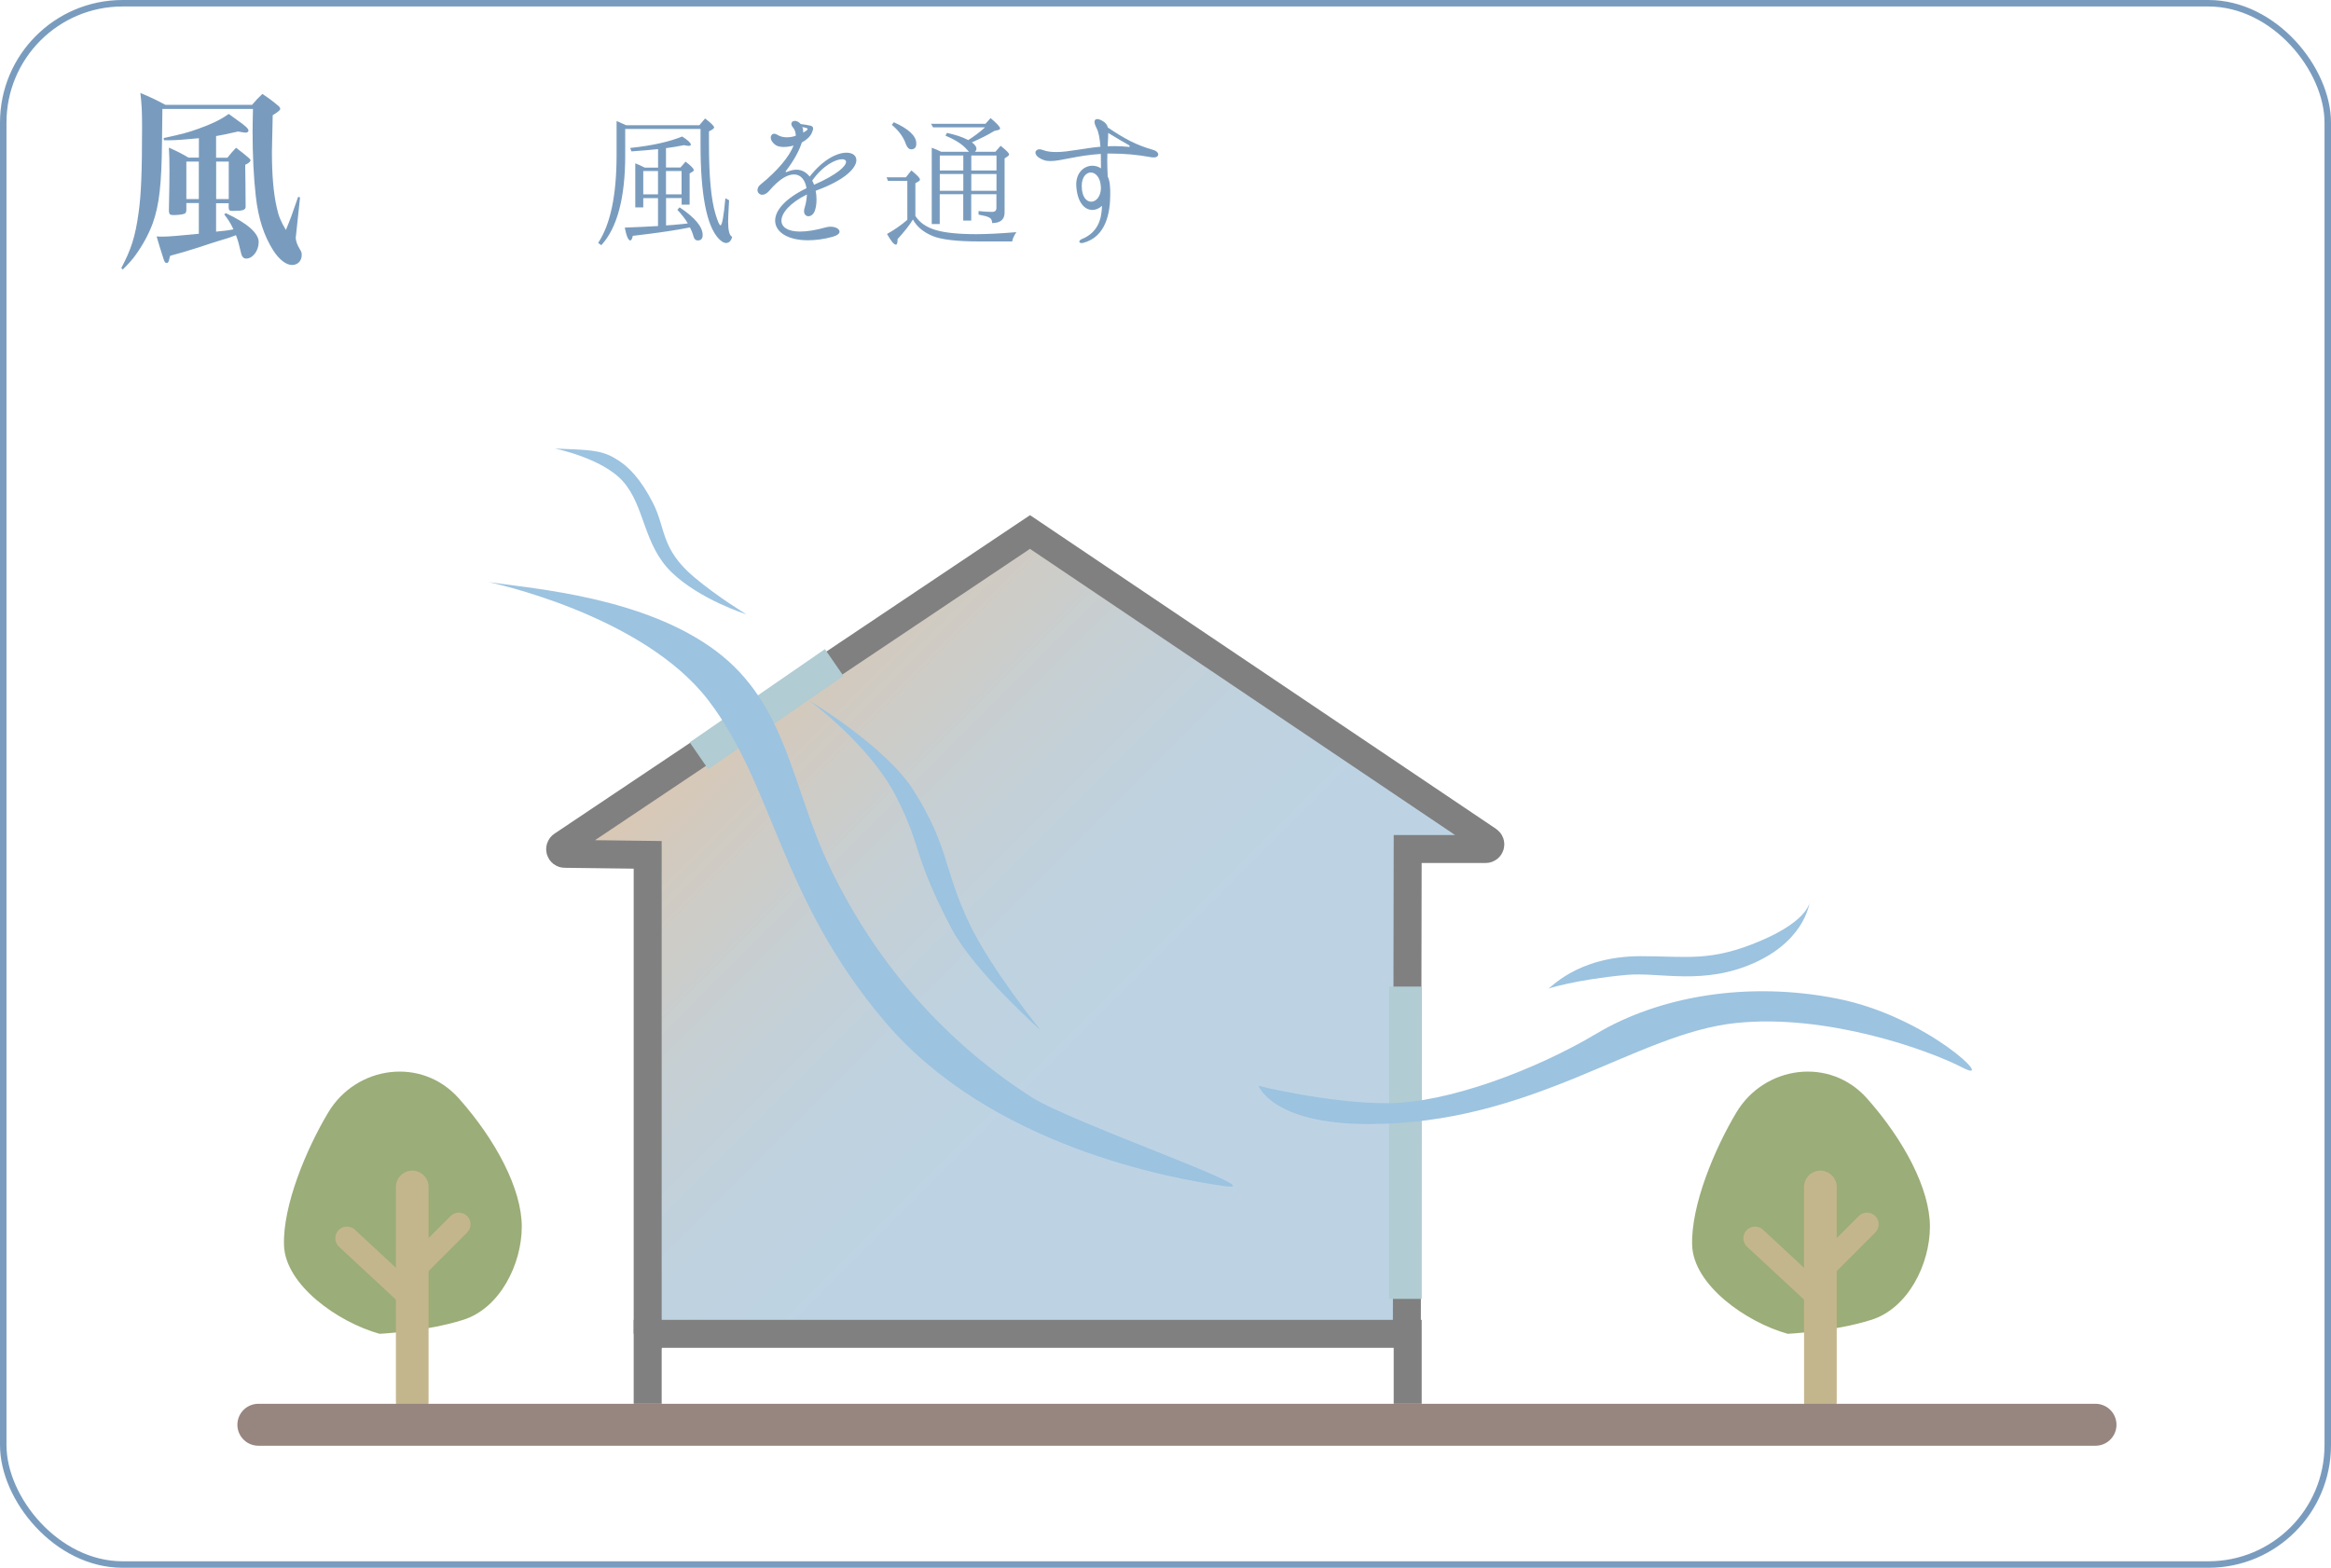 <?xml version="1.0" encoding="UTF-8"?>
<svg id="_レイヤー_2" data-name="レイヤー 2" xmlns="http://www.w3.org/2000/svg" xmlns:xlink="http://www.w3.org/1999/xlink" viewBox="0 0 359 241.5">
  <defs>
    <style>
      .cls-1 {
        stroke-width: 3.59px;
      }

      .cls-1, .cls-2 {
        stroke: #c4b68c;
      }

      .cls-1, .cls-2, .cls-3, .cls-4, .cls-5, .cls-6 {
        fill: none;
      }

      .cls-1, .cls-2, .cls-3, .cls-4, .cls-6 {
        stroke-miterlimit: 10;
      }

      .cls-1, .cls-2, .cls-6 {
        stroke-linecap: round;
      }

      .cls-2, .cls-4 {
        stroke-width: 5.03px;
      }

      .cls-7 {
        fill: url(#_名称未設定グラデーション_12);
      }

      .cls-7, .cls-5 {
        stroke: gray;
        stroke-width: 4.31px;
      }

      .cls-8 {
        fill: #9cc3e0;
      }

      .cls-8, .cls-9, .cls-10 {
        stroke-width: 0px;
      }

      .cls-3 {
        stroke: #799cbe;
      }

      .cls-9 {
        fill: #9bad78;
      }

      .cls-10 {
        fill: #799cbe;
      }

      .cls-4 {
        stroke: #b1ccd2;
      }

      .cls-6 {
        stroke: #97857f;
        stroke-width: 6.46px;
      }
    </style>
    <linearGradient id="_名称未設定グラデーション_12" data-name="名称未設定グラデーション 12" x1="106.91" y1="109.88" x2="209.59" y2="212.56" gradientUnits="userSpaceOnUse">
      <stop offset="0" stop-color="#dbc7b1"/>
      <stop offset=".09" stop-color="#d2cabf"/>
      <stop offset=".25" stop-color="#c6cfd3"/>
      <stop offset=".41" stop-color="#bfd2df"/>
      <stop offset=".57" stop-color="#bdd3e4"/>
    </linearGradient>
  </defs>
  <g id="_レイヤー_1-2" data-name="レイヤー 1">
    <rect class="cls-3" x=".5" y=".5" width="358" height="240.5" rx="18.38" ry="18.38"/>
    <g>
      <path class="cls-10" d="M96.29,23.92c0,6.55-1.23,11.18-3.68,13.85l-.49-.35c1.9-2.87,2.84-7.36,2.84-13.52v-5.25s.11.04.29.11l.44.2c.18.07.42.18.75.33h11.27l.88-1.04c.93.71,1.39,1.17,1.39,1.37,0,.11-.09.2-.24.31l-.55.31v2.03c0,4.89.33,8.44.99,10.65.35,1.19.62,1.79.79,1.79.24,0,.49-1.39.75-4.17l.57.31-.04.71c-.07,1.32-.11,2.18-.11,2.58,0,1.37.2,2.14.62,2.34-.15.64-.49.95-.95.95-.31,0-.68-.22-1.1-.64-1.87-1.96-2.82-6.79-2.82-14.53v-2.4h-11.6v4.08ZM101.34,22.97c-1.17.13-2.54.24-4.1.35l-.18-.53c3.35-.35,6.02-.95,8-1.76.9.57,1.34.99,1.34,1.24,0,.13-.13.2-.37.2-.13,0-.35-.04-.68-.11-.99.2-1.92.35-2.78.46v2.98h2.23l.79-.9c.84.64,1.26,1.08,1.26,1.3,0,.09-.04.15-.15.22l-.49.29v4.81h-1.23v-1.01h-2.4v4.21c.46-.02,1.41-.09,2.82-.24l.53-.07c-.38-.66-.93-1.37-1.61-2.09l.35-.38c2.36,1.57,3.55,3,3.55,4.26,0,.55-.24.84-.75.84-.33,0-.55-.2-.66-.62-.15-.55-.35-1.01-.55-1.39-2.07.42-5,.86-8.8,1.3-.11.46-.22.71-.38.71-.31,0-.6-.66-.86-1.98,2.03-.07,3.59-.16,4.7-.22l.42-.02v-4.3h-2.27v1.43h-1.23v-6.79c.42.15.9.38,1.46.66h2.05v-2.82ZM99.07,26.35v3.59h2.27v-3.59h-2.27ZM102.57,29.94h2.4v-3.59h-2.4v3.59Z"/>
      <path class="cls-10" d="M125.73,29.35l-.11.04c.09.42.13.86.13,1.3,0,.53-.04,1.04-.18,1.52-.18.77-.66,1.1-1.06,1.1-.38,0-.68-.29-.68-.79,0-.15.02-.31.09-.51.22-.71.33-1.41.35-2.05-2.56,1.26-3.92,2.84-3.92,4.03,0,.97.93,1.68,2.87,1.68,1.04,0,2.38-.2,4.01-.66.24-.07.49-.09.68-.09.79,0,1.39.35,1.39.77,0,.26-.31.57-1.01.77-1.41.4-2.73.55-3.86.55-3.13,0-5.05-1.28-5.05-3.04,0-1.5,1.46-3.35,4.83-4.98-.2-1.26-.88-2.12-1.92-2.12s-2.29.73-3.86,2.56c-.35.4-.71.57-1.04.57-.42,0-.73-.33-.73-.73,0-.26.13-.6.51-.88,2.6-2.12,4.37-4.23,5.05-5.97-.53.15-1.06.22-1.52.22-.53,0-.97-.11-1.23-.29-.55-.38-.77-.82-.77-1.15s.22-.6.53-.6c.13,0,.29.04.46.15.46.29.97.4,1.5.4.48,0,.95-.09,1.37-.24,0-.46-.13-.93-.44-1.28-.18-.2-.24-.4-.24-.55,0-.29.22-.46.55-.46.26,0,.6.15.9.49.44.04,1.01.15,1.46.24.31.07.44.22.44.44,0,.18-.09.42-.2.68-.26.6-.84,1.1-1.54,1.48-.4,1.28-1.24,2.8-2.4,4.32-.07.07-.09.11-.09.15,0,.07.04.09.11.09.04,0,.09-.02.13-.04.53-.22.99-.33,1.43-.33.84,0,1.52.42,2.03,1.06,2.09-2.67,4.25-3.68,5.67-3.68.93,0,1.52.44,1.52,1.15,0,1.17-1.65,3.02-6.15,4.67ZM123.72,20.42c.31-.18.53-.33.57-.38.07-.07.09-.11.09-.15,0-.09-.07-.13-.2-.18-.15-.04-.35-.11-.62-.13.11.24.15.53.15.84ZM125.38,28.46c3.62-1.59,4.92-2.89,4.92-3.53,0-.26-.24-.4-.62-.4-.97,0-2.93.93-4.59,3.29.11.2.2.42.29.64Z"/>
      <path class="cls-10" d="M140.97,33.25c.62.99,1.63,1.72,3.06,2.16,1.43.44,3.53.66,6.31.66,1.7,0,3.75-.11,6.2-.31-.33.46-.55.93-.66,1.43h-5.23c-3.33,0-5.69-.29-7.03-.84-1.41-.59-2.42-1.43-3.02-2.54-.46.79-1.26,1.81-2.36,3.02,0,.57-.09.86-.26.86-.29,0-.75-.55-1.37-1.65,1.12-.62,2.16-1.34,3.13-2.18v-6h-2.98l-.22-.55h2.98l.84-1.06c.9.73,1.34,1.19,1.32,1.41,0,.09-.04.18-.15.24l-.55.33v5.01ZM137.66,18.83c2.32,1.04,3.46,2.12,3.46,3.29,0,.59-.26.88-.79.88-.33,0-.62-.26-.82-.82-.38-1.08-1.08-2.05-2.16-2.95l.31-.4ZM153.29,23.39l.82-.93c.86.68,1.3,1.12,1.3,1.32,0,.11-.07.2-.2.29l-.49.33v8.33c0,1.08-.64,1.63-1.92,1.63,0-.46-.18-.75-.55-.9-.26-.13-.77-.26-1.54-.4v-.55c.79.09,1.48.13,2.07.13.46,0,.68-.2.68-.6v-2.12h-3.88v4.06h-1.23v-4.06h-3.62v4.59h-1.23v-11.75c.55.2,1.04.4,1.46.62h4.28c-.11-.11-.22-.22-.33-.35-.71-.82-1.81-1.52-3.29-2.12l.22-.44c1.3.29,2.34.62,3.15,1.04l.13.07c.99-.64,1.85-1.28,2.58-1.96h-8l-.31-.55h8.38l.79-.88c.97.82,1.46,1.34,1.46,1.59,0,.11-.09.2-.26.24l-.62.15c-.95.59-2.12,1.17-3.46,1.76.46.33.68.64.71.97-.02.18-.09.33-.24.48h3.15ZM144.74,26.26h3.62v-2.31h-3.62v2.31ZM144.74,26.81v2.58h3.62v-2.58h-3.62ZM153.47,23.95h-3.88v2.31h3.88v-2.31ZM153.47,26.81h-3.88v2.58h3.88v-2.58Z"/>
      <path class="cls-10" d="M178.37,23.83c0,.22-.22.42-.66.42-.11,0-.22,0-.35-.02-2.29-.42-4.3-.57-6.04-.57h-.77c-.02.33-.02.66-.02,1.04,0,.73.02,1.54.07,2.49.2.4.31.9.35,1.48.04.4.04.82.04,1.28,0,2.73-.6,6.55-4.19,7.47-.09.02-.15.02-.22.02-.22,0-.35-.09-.35-.22s.13-.29.4-.4c2.45-1.01,3.04-3.02,3.09-5.12-.44.42-.95.64-1.48.64-1.15,0-2.27-1.06-2.47-3.53-.02-.13-.02-.24-.02-.37,0-1.9,1.24-2.91,2.49-2.91.46,0,.93.13,1.32.4v-.15c0-.66,0-1.37-.02-2.07-3.73.24-6.11,1.1-7.76,1.1-.4,0-.73-.04-1.01-.15-.93-.33-1.3-.79-1.3-1.17,0-.26.24-.49.62-.49.15,0,.33.02.53.11.62.24,1.3.31,2.05.31,1.87,0,4.12-.57,6.81-.82-.09-1.19-.26-2.25-.6-2.87-.22-.42-.31-.73-.31-.97,0-.26.15-.42.42-.42.22,0,.53.11.88.33.42.26.64.55.75.97,2.71,1.83,4.43,2.71,6.95,3.44.55.15.82.46.82.75ZM169.55,28.93c0-.11-.02-.22-.02-.33-.11-1.35-.86-2.03-1.54-2.03s-1.39.68-1.39,2.05c0,1.7.71,2.45,1.46,2.45s1.48-.79,1.5-2.14ZM173.98,22.53c0-.07-.04-.13-.13-.18-.6-.35-1.94-1.1-3.17-1.87,0,.53-.04,1.19-.09,2.05.33-.02.71-.02,1.06-.02.68,0,1.41.04,2.14.11.02,0,.04.02.07.02.09,0,.13-.04.13-.11Z"/>
    </g>
    <path class="cls-10" d="M18.69,41.27c1.51-2.84,2.15-4.84,2.64-8.41.41-2.75.55-6.5.55-13.26,0-2.61-.06-3.54-.26-5.28,1.65.7,2.17.93,3.86,1.83h13.34c.64-.75.87-.99,1.59-1.68,1.16.78,1.51,1.04,2.55,1.91.15.17.2.29.2.38,0,.15-.14.29-.49.55-.06.03-.26.17-.67.44-.09,3.54-.12,5.42-.12,5.63,0,3.54.23,6.32.73,8.53.29,1.36.61,2.15,1.42,3.51.67-1.62.93-2.29,1.89-5.1l.29.09-.64,6.03c-.03.06-.03.09-.03.09,0,.55.23,1.22.67,1.91.2.32.26.49.26.84,0,.9-.61,1.54-1.48,1.54-.93,0-1.97-.81-2.9-2.23-1.45-2.29-2.32-4.96-2.7-8.41-.32-2.81-.49-6.24-.49-9.86,0-1.07.03-1.89.06-3.54h-13.95c0,.61-.03,2.32-.06,5.13-.06,6.41-.41,9.63-1.42,12.47-.61,1.68-1.6,3.48-2.73,5.02-.49.67-.93,1.16-1.89,2.12l-.23-.23ZM33.28,31.27v4.41c1.04-.09,1.94-.2,2.67-.35-.41-.9-.7-1.36-1.42-2.32l.26-.17c3.25,1.51,5.05,3.07,5.05,4.44s-.93,2.55-1.91,2.55c-.44,0-.7-.29-.84-.99-.32-1.36-.43-1.77-.75-2.61-.81.32-1.13.43-2.73.9-.2.06-1.48.46-3.05.99-1.74.55-2.7.84-4.35,1.28-.06.17-.09.32-.12.41-.09.52-.2.7-.44.7-.2,0-.29-.14-.43-.52q-.78-2.41-1.1-3.57c.41.03.73.03.93.03.96,0,2.61-.15,5.57-.44v-4.73h-1.92v1.1c-.03.32-.12.49-.32.55-.29.12-1.1.2-1.65.2-.58,0-.7-.12-.72-.7q.09-4.24.09-6.03c0-1.8-.03-2.55-.09-3.66,1.36.61,1.77.81,3.02,1.54h1.6v-2.99c-2,.2-3.63.32-4.67.32h-.7l-.06-.35c2.76-.58,3.83-.87,5.42-1.45,2.03-.73,3.34-1.36,4.61-2.26.61.44,1.07.78,1.36.99,1.25.87,1.68,1.28,1.68,1.6,0,.14-.17.29-.43.29-.2,0-.32-.03-1.19-.17-1.91.43-2.35.52-3.37.7v3.34h1.74c.52-.67.72-.87,1.33-1.54.93.7,1.19.9,2,1.6.17.17.23.23.23.32,0,.23-.32.49-.81.7v.46l.03,2.12q0,2.61.03,3.92c-.03.49-.46.61-2.03.61-.44,0-.55-.09-.58-.46v-.72h-1.94ZM30.62,24.89h-1.92v5.77h1.92v-5.77ZM35.23,24.89h-1.94v5.77h1.94v-5.77Z"/>
    <g>
      <g>
        <g>
          <path class="cls-9" d="M58.46,205.46c-6.46-1.8-14.52-7.54-14.72-13.64-.2-6.1,3.42-14.79,6.82-20.47,4.31-7.18,14.36-8.62,20.11-2.15,5.74,6.46,9.69,14,9.69,19.75s-3.34,12.57-9.03,14.36c-5.69,1.8-12.87,2.15-12.87,2.15Z"/>
          <line class="cls-2" x1="63.49" y1="182.84" x2="63.49" y2="215.88"/>
          <line class="cls-1" x1="63.49" y1="195.77" x2="70.67" y2="188.59"/>
          <line class="cls-1" x1="63.49" y1="200.08" x2="53.44" y2="190.74"/>
        </g>
        <g>
          <path class="cls-9" d="M275.33,205.46c-6.46-1.8-14.52-7.54-14.72-13.64-.2-6.1,3.42-14.79,6.82-20.47,4.31-7.18,14.36-8.62,20.11-2.15,5.74,6.46,9.69,14,9.69,19.75s-3.34,12.57-9.03,14.36c-5.69,1.8-12.87,2.15-12.87,2.15Z"/>
          <line class="cls-2" x1="280.36" y1="182.84" x2="280.36" y2="215.88"/>
          <line class="cls-1" x1="280.36" y1="195.77" x2="287.54" y2="188.59"/>
          <line class="cls-1" x1="280.36" y1="200.08" x2="270.3" y2="190.74"/>
        </g>
        <g>
          <g>
            <path class="cls-7" d="M99.75,205.46v-73.78l-12.77-.16c-.71,0-.98-.92-.39-1.31l72.04-48.26,70.58,47.52c.59.4.31,1.31-.4,1.31h-12.01l-.13,74.68h-116.93Z"/>
            <line class="cls-5" x1="99.75" y1="216.24" x2="99.75" y2="203.31"/>
            <line class="cls-5" x1="216.8" y1="216.24" x2="216.8" y2="203.31"/>
          </g>
          <line class="cls-4" x1="107.65" y1="116.42" x2="128.48" y2="102.06"/>
          <line class="cls-4" x1="216.45" y1="151.97" x2="216.45" y2="200.08"/>
        </g>
        <path class="cls-8" d="M75.3,89.68s23.66,4.91,33.82,18.23c10.16,13.32,10.91,30.29,27.15,49.45,16.24,19.17,43.98,24.17,52.25,25.34,8.26,1.17-23.32-9.66-29.66-13.7-10.63-6.78-22.73-17.98-31.1-35.51-5.85-12.25-6.53-25.04-17.54-33.25-11.01-8.21-27.68-9.53-34.91-10.56Z"/>
        <path class="cls-8" d="M85.46,69.09s7.27,1.47,10.45,5.02c3.45,3.86,3.13,9.79,7.52,14.04,4.39,4.25,11.51,6.47,11.51,6.47,0,0-4.36-2.62-8.03-5.71-5.21-4.4-4.32-7.49-6.36-11.46-1.87-3.64-3.74-5.68-6-6.95-2.18-1.22-4.01-1.19-9.08-1.41Z"/>
        <path class="cls-8" d="M193.83,167.24s2.05,5.91,16.94,5.91c25.47,0,41.05-13.96,56.62-15.57,13.93-1.44,29.53,4.11,34.9,6.89,5.37,2.78-5.38-7.88-19.33-10.64-14.02-2.78-27.57-.27-37.05,5.37-9.5,5.66-23.09,10.74-32.22,10.74s-19.87-2.68-19.87-2.68Z"/>
        <path class="cls-8" d="M238.35,152.32s4.21-1.42,12.21-2.15c5.04-.46,11.92,1.71,19.84-1.95,7.93-3.67,8.35-9.54,8.35-9.54,0,0,.16,2.93-7.57,6.23-7.74,3.3-11.3,2.38-18.46,2.38-10.05,0-14.11,5.22-14.36,5.03Z"/>
        <path class="cls-8" d="M124.62,107.91s9.35,6.8,13.44,14.88c4.09,8.08,2.43,8.71,8.51,20.28,3.41,6.49,13.68,15.61,13.68,15.61,0,0-7.6-9.39-10.92-16.34-4.08-8.53-3.08-11.7-8.56-20.48-4.28-6.86-16.17-13.96-16.17-13.96Z"/>
      </g>
      <line class="cls-6" x1="39.79" y1="219.47" x2="322.73" y2="219.47"/>
    </g>
  </g>
</svg>